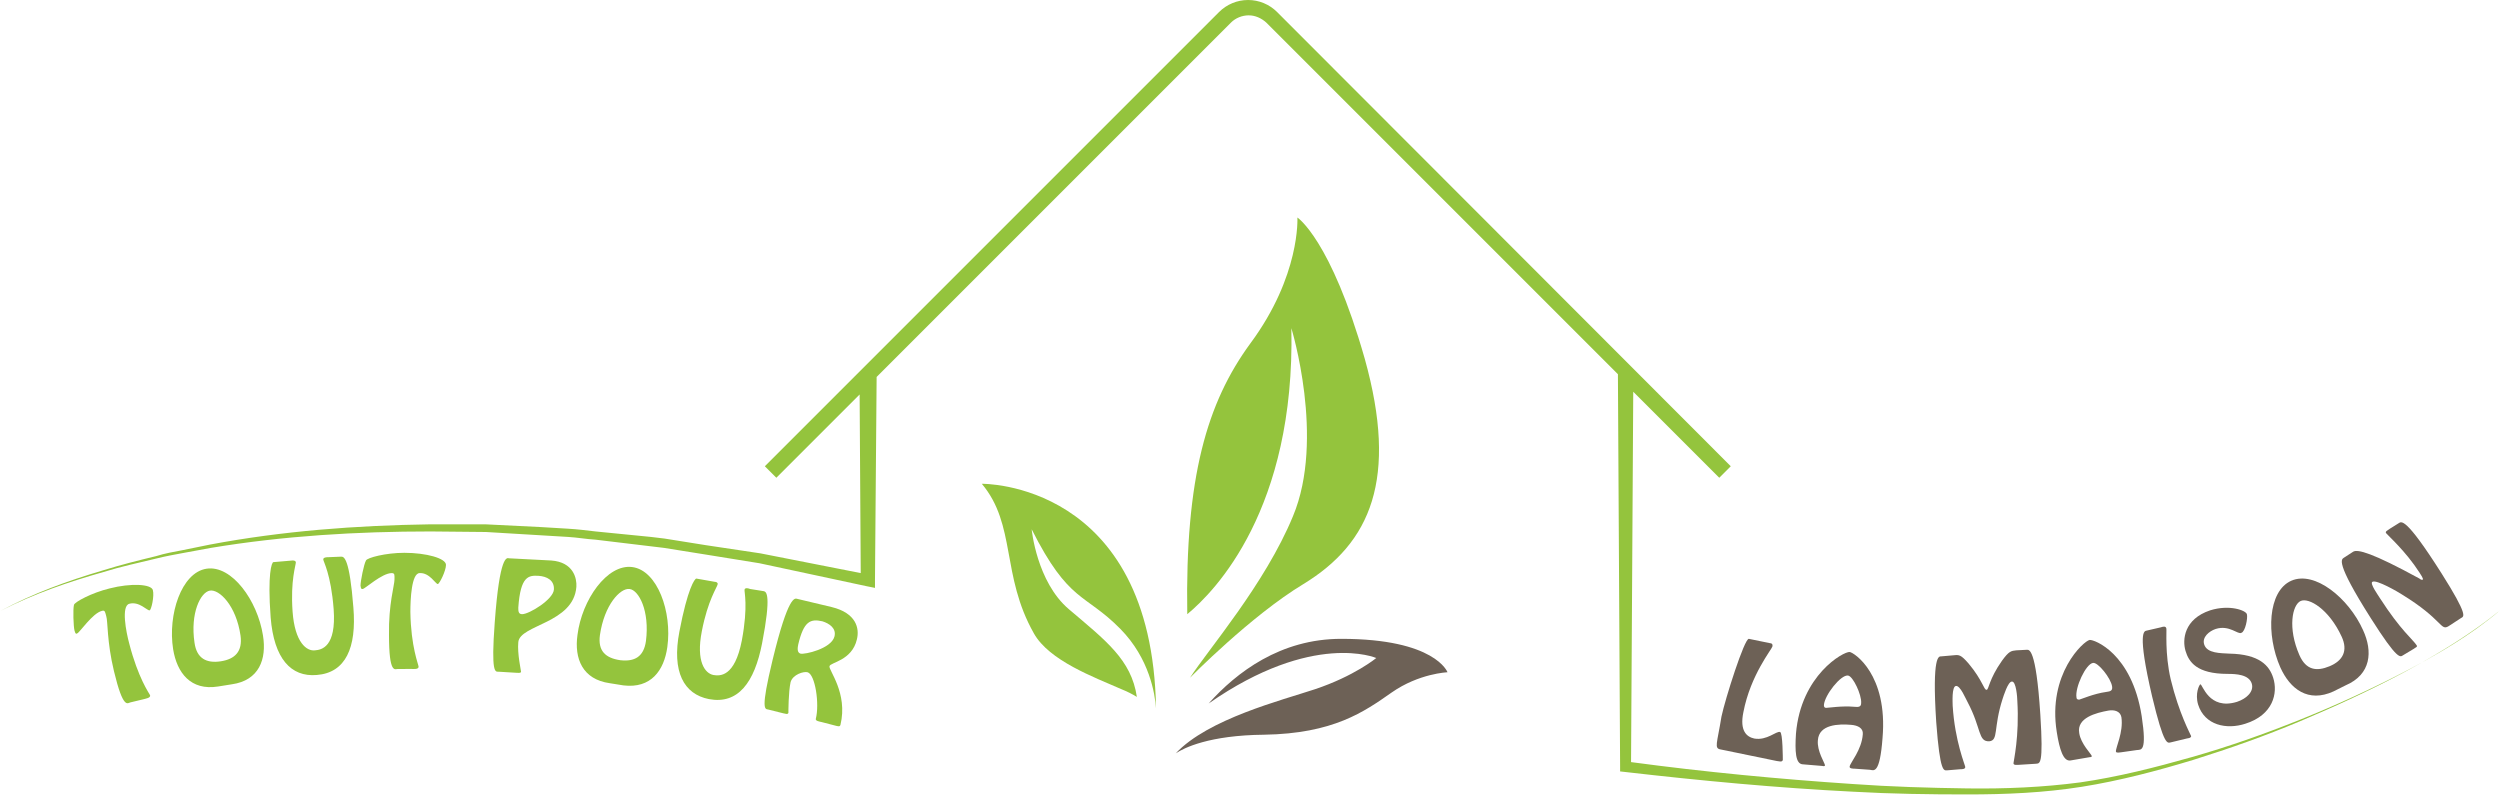 <svg version="1.1" id="Calque_2" xmlns="http://www.w3.org/2000/svg" xmlns:xlink="http://www.w3.org/1999/xlink" x="0px" y="0px"
	 viewBox="0 0 456.3 145.2" style="enable-background:new 0 0 456.3 145.2;" xml:space="preserve">
<style type="text/css">
	.st0{fill:#94C43D;}
	.st1{fill:#6D6156;}
</style>
<path class="st0" d="M438.7,122.7c-6.2,3.2-12.5,6.1-19,8.7c-6.5,2.6-13,4.9-19.7,6.8c-6.7,1.9-13.4,3.6-20.3,4.6
	c-6.8,0.9-13.8,1.2-20.7,1.1c-6.9-0.1-13.9-0.3-20.8-0.8c-13.5-0.9-27.1-2.2-40.5-4l0.4-67.6l15.7,15.7l2.1-2.1L233.1,2.2
	c-1.4-1.4-3.3-2.2-5.3-2.2s-3.9,0.8-5.3,2.2l-65,65l-17.9,17.9l2.1,2.1L156.9,72l0.2,32.6l-18.3-3.6l-10-1.5l-5-0.8l-2.5-0.4
	l-2.5-0.3l-10.1-1c-1.7-0.2-3.3-0.4-5-0.5l-5-0.3l-10.1-0.5l-10.1,0c-13.5,0.2-26.9,1.2-40.2,3.7l-4.9,1c-1.6,0.3-3.3,0.6-4.9,1.1
	c-3.3,0.8-6.5,1.6-9.7,2.6c-6.4,1.9-12.8,4.2-18.7,7.4c6-3.1,12.4-5.3,18.8-7.1c3.2-1,6.5-1.7,9.8-2.5c1.6-0.4,3.3-0.7,4.9-1
	l4.9-0.9c13.2-2.2,26.7-3,40.1-3l10.1,0.1l10,0.6l5,0.3c1.7,0.1,3.3,0.4,5,0.5l10,1.2l2.5,0.3l2.5,0.4l5,0.8l9.9,1.6l19.6,4.2
	l1.5,0.3l0-1.5l0.3-37l64.7-64.7c0.8-0.8,2-1.3,3.2-1.3c1.2,0,2.3,0.5,3.2,1.3l64.2,64.2l0.4,71.6l0,0.9l0.9,0.1
	c13.9,1.6,27.7,2.9,41.6,3.6c7,0.4,13.9,0.5,20.9,0.5c7,0,14-0.3,20.9-1.4c6.9-1.1,13.7-2.9,20.3-4.9c6.7-2.1,13.2-4.4,19.6-7.1
	c6.4-2.7,12.7-5.6,18.9-8.9c6.1-3.3,12.1-6.9,17.5-11.3C450.9,116,444.8,119.5,438.7,122.7z"/>
<path class="st0" d="M195.1,111.2c-5.9-5-6.8-14.6-6.8-14.6c6.8,13.5,9.7,11.6,16.2,18.2c5.3,5.4,6.3,11.8,6.5,14.5c0,0,0,0,0,0
	c-0.7-41.5-31.8-41-31.8-41c6.3,7.5,3.5,16.7,9.5,27.3c2.8,5,11,8,16,10.2c1,0.4,2,0.9,2.8,1.4C206.5,120.4,201.8,116.9,195.1,111.2
	z"/>
<path class="st0" d="M235.7,59.9c0,0,6.2,20.2,0.3,34.3c-5.1,12.4-15.6,24.5-18.8,29.5c0,0,0,0,0,0c0,0,11.1-11.3,20.7-17.1
	c12.3-7.5,17.3-19.2,11.2-41.1c-6.2-21.8-12.3-25.8-12.3-25.8s0.6,10.6-8.6,23c-7.9,10.8-11.9,24.4-11.5,49.4
	C221.8,107.9,236.4,92.9,235.7,59.9z"/>
<path class="st1" d="M244.8,116.6c-11.1,0-19.1,6.1-24.2,11.8c19.1-13.3,30.6-8.3,30.6-8.3s-4,3.3-11.2,5.7c-6,2-19.5,5.4-25.4,11.7
	c1.5-1,6.1-3.3,16.1-3.4c12.7-0.2,18.3-4.2,23.3-7.7s10.2-3.7,10.2-3.7S262,116.6,244.8,116.6z"/>
<g>
	<g>
		<path class="st0" d="M23.8,128.2c-0.5,0.1-1.3,1.4-3-5.7c-1.3-5.4-1.1-9.1-1.4-10c-0.2-0.7-0.2-1.2-0.8-1c-1.7,0.4-4.1,4-4.5,4.1
			c-0.2,0.1-0.3,0.2-0.5-0.5c-0.2-0.8-0.3-3.9-0.1-4.7c0.1-0.5,3.2-2.2,6.5-3c3.9-1,7.6-0.8,7.9,0.3c0.3,1.1-0.3,3.7-0.6,3.7
			c-0.4,0.1-1.9-1.7-3.7-1.2c-1.5,0.4-0.6,5.1,0,7.3c1.6,6.2,3.6,9,3.8,9.4c0.1,0.5-0.8,0.6-1.1,0.7L23.8,128.2z"/>
		<path class="st0" d="M39.8,125.3c-5,0.8-7.5-2.5-8.2-6.8c-1-6.3,1.5-14,6.1-14.7c4.6-0.7,9.3,5.8,10.3,12.2
			c0.7,4.3-0.7,8.2-5.7,8.9L39.8,125.3z M43.9,116c-0.8-5.5-3.9-8.5-5.6-8.2s-3.6,4.1-2.8,9.5c0.4,2.9,2.2,3.8,4.8,3.4
			C42.9,120.3,44.3,118.9,43.9,116z"/>
		<path class="st0" d="M62.3,101.6c0.5,0,1.5,0.3,2.2,9.3c0.6,7.3-1.4,11.9-6.7,12.3c-4.7,0.4-7.8-3-8.4-10.5
			c-0.6-8,0.2-10.1,0.5-10.1l3.5-0.3c0.2,0,0.5,0,0.6,0.3c0,0.6-1,3.3-0.6,9c0.4,5.7,2.6,7.3,4.1,7.1c1.2-0.1,3.9-0.6,3.4-7.5
			c-0.5-6.5-1.9-8.7-1.9-9.1c0-0.4,0.7-0.4,0.9-0.4L62.3,101.6z"/>
		<path class="st0" d="M72.6,122.1c-0.5,0-1.6,1-1.6-6.2c-0.1-5.6,1-9.1,1-10.1c0-0.8,0.1-1.2-0.5-1.2c-1.8,0-4.9,2.9-5.3,2.9
			c-0.2,0-0.3,0.1-0.4-0.6c0-0.8,0.6-3.9,1-4.6c0.2-0.5,3.6-1.4,7-1.4c4,0,7.6,1,7.6,2.2c0,1.1-1.2,3.5-1.5,3.5
			c-0.4,0-1.5-2.1-3.3-2c-1.5,0-1.7,4.8-1.7,7.1c0.1,6.4,1.5,9.6,1.5,10c0,0.5-0.9,0.4-1.2,0.4L72.6,122.1z"/>
		<path class="st0" d="M100.6,102.3c4.1,0.3,4.7,3.3,4.6,4.8c-0.5,6.7-10.3,6.9-10.6,10.1c-0.2,2.1,0.5,5.2,0.5,5.4
			c0,0.3-0.6,0.2-0.8,0.2l-3.3-0.2c-0.6,0-1.4,0.4-0.7-9c0.9-12.3,2.2-11.8,2.6-11.7L100.6,102.3z M101.1,107.6
			c0.1-1.7-1.3-2.4-2.8-2.5c-1.8-0.1-3.3,0-3.7,5.8c0,0.6,0,1.2,0.7,1.2C96.6,112.1,101,109.4,101.1,107.6z"/>
		<path class="st0" d="M111.3,124.7c-5-0.7-6.5-4.5-5.9-8.8c0.8-6.4,5.4-13,10-12.4c4.6,0.6,7.3,8.2,6.4,14.6c-0.6,4.3-3,7.6-8,7
			L111.3,124.7z M117.9,117c0.7-5.5-1.3-9.3-3-9.5c-1.7-0.2-4.6,2.9-5.4,8.4c-0.4,2.9,1,4.2,3.7,4.6
			C115.8,120.8,117.5,119.9,117.9,117z"/>
		<path class="st0" d="M139.4,107.9c0.5,0.1,1.4,0.7-0.3,9.5c-1.4,7.2-4.4,11.2-9.7,10.2c-4.6-0.9-6.8-5-5.4-12.3
			c1.5-7.9,2.8-9.7,3.1-9.7l3.4,0.6c0.2,0,0.5,0.1,0.5,0.4c-0.1,0.6-1.8,2.9-2.9,8.6c-1.1,5.6,0.6,7.7,2.1,8
			c1.2,0.2,3.9,0.4,5.2-6.3c1.2-6.4,0.4-8.9,0.5-9.3c0.1-0.4,0.8-0.2,1-0.1L139.4,107.9z"/>
		<path class="st0" d="M151.8,110.8c4.5,1.1,5.1,3.9,4.6,5.9c-0.9,3.9-4.9,4.2-5,4.9c-0.2,0.7,3.4,4.9,2,10.7
			c-0.1,0.3-0.2,0.3-0.7,0.2l-2.7-0.7c-0.4-0.1-1.2-0.2-1.1-0.6c0.7-2.7-0.1-8.1-1.5-8.5c-0.7-0.2-2.7,0.4-3.1,1.8
			c-0.4,1.8-0.4,5.4-0.4,5.6c-0.1,0.4-0.7,0.1-0.9,0.1l-2.8-0.7c-0.6-0.1-1.4,0.1,0.8-9c2.9-12,4.1-11.3,4.5-11.2L151.8,110.8z
			 M152.3,116.2c0.4-1.5-0.9-2.4-2.2-2.8c-2.2-0.5-3.4,0-4.4,4.2c-0.1,0.5-0.3,1.5,0.4,1.7C146.9,119.5,151.7,118.4,152.3,116.2z"/>
	</g>
</g>
<g>
	<g>
		<path class="st1" d="M314.1,136.8c-1.3-0.2-0.7-1,0.1-6c0.7-3.3,4.2-14.3,5-14.2l3.9,0.8c0.2,0,0.5,0.1,0.4,0.6
			c-0.1,0.5-4,5.2-5.3,12c-0.7,3.4,0.6,4.5,2,4.8c2.3,0.4,4-1.4,4.7-1.2c0.5,0.1,0.5,5,0.5,5.1c-0.1,0.5-0.8,0.2-1.1,0.2
			L314.1,136.8z"/>
		<path class="st1" d="M338.5,140.3c-0.2,0-1,0-0.9-0.4c0.1-0.7,2.2-3,2.4-5.9c0.1-1.1-0.9-1.6-2.1-1.7c-2.3-0.2-5.9-0.1-6.1,2.8
			c-0.2,2,1.3,4.2,1.3,4.6c0,0.1-0.2,0.2-0.5,0.1l-3.6-0.3c-1.3-0.1-1.4-2.4-1.2-5.6c0.9-10.7,8.7-15,9.8-14.9c0.8,0.1,7,4.1,6,15.7
			c-0.5,6.7-1.6,5.9-2.3,5.8L338.5,140.3z M332.9,128.7c0,0.3,0.1,0.5,0.4,0.5c0.4,0,2.9-0.4,5.1-0.2c0.9,0.1,1.3,0,1.3-0.7
			c0.1-1.5-1.5-4.9-2.4-5C336,123.1,333,126.9,332.9,128.7z"/>
		<path class="st1" d="M355.4,140.6c-0.6,0-1.3,0.6-2-8.8c-0.8-12.3,0.5-12,0.9-12l2.3-0.2c1-0.1,1.3-0.1,2.7,1.5
			c2.6,3.1,2.8,4.9,3.3,4.8c0.4,0,0.4-1.9,2.8-5.3c1.3-1.8,1.7-1.8,2.6-1.9l1.9-0.1c0.4,0,1.7-0.6,2.5,11.8c0.6,9.4-0.1,8.9-0.8,9
			l-3.2,0.2c-0.3,0-0.9,0.1-0.9-0.3c0-0.3,1.1-4.9,0.7-11.4c0-0.5-0.2-3.6-1-3.5c-0.7,0-1.5,2.6-1.7,3.2c-1.7,5.3-0.7,7.5-2.4,7.7
			c-2.1,0.1-1.4-2.3-4-7.2c-0.3-0.5-1.3-3-2.1-2.9c-0.8,0.1-0.6,3.1-0.6,3.6c0.4,6.5,2.3,10.9,2.3,11.2c0,0.4-0.6,0.4-0.9,0.4
			L355.4,140.6z"/>
		<path class="st1" d="M387.2,137.3c-0.2,0-0.9,0.2-1-0.1c-0.1-0.7,1.4-3.5,1-6.3c-0.2-1.1-1.3-1.4-2.4-1.2
			c-2.2,0.4-5.8,1.3-5.3,4.1c0.3,2,2.2,3.8,2.3,4.2c0,0.1-0.1,0.2-0.4,0.2l-3.5,0.6c-1.3,0.2-2-2-2.5-5.2c-1.7-10.6,4.9-16.6,6-16.8
			c0.8-0.1,7.7,2.4,9.5,13.9c1,6.6-0.1,6.1-0.9,6.2L387.2,137.3z M379,127.3c0,0.3,0.2,0.4,0.5,0.4c0.4-0.1,2.7-1.1,4.9-1.4
			c0.9-0.1,1.2-0.3,1.1-1c-0.2-1.5-2.6-4.5-3.5-4.3C380.7,121.2,378.7,125.5,379,127.3z"/>
		<path class="st1" d="M396.2,135.5c-0.6,0.1-1.2,0.8-3.4-8.4c-2.8-12-1.4-11.9-1-12l2.6-0.6c0.3-0.1,0.9-0.3,1,0.2
			c0.1,0.2-0.3,4.6,0.8,9.3c1.5,6.2,3.6,10,3.7,10.3c0.1,0.2-0.1,0.3-0.3,0.4l-0.5,0.1L396.2,135.5z"/>
		<path class="st1" d="M404.4,114.8c-1.2,0.4-2.5,1.5-2.1,2.8c0.5,1.7,3.1,1.6,4.6,1.7c5.5,0.1,7.3,2.2,8,4.4c0.9,2.8,0,6.8-5.1,8.4
			c-3.4,1.1-7.4,0.3-8.6-3.5c-0.6-2,0.2-3.6,0.4-3.7c0.4-0.1,1.5,4.8,6.7,3.2c1.8-0.6,3.1-1.9,2.7-3.3c-0.5-1.7-2.9-1.8-4.4-1.8
			c-5.7,0-7.1-2.2-7.7-4.2c-0.6-2-0.3-5.8,4.5-7.4c3.5-1.1,6.5,0,6.7,0.7c0.2,0.7-0.3,3.2-1,3.4C408.5,115.9,406.9,114,404.4,114.8z
			"/>
		<path class="st1" d="M425.9,126.2c-4.6,2.1-7.9-0.4-9.7-4.4c-2.6-5.9-2.3-13.9,2-15.8c4.3-1.9,10.5,3.2,13.1,9
			c1.8,3.9,1.5,8.1-3.2,10.1L425.9,126.2z M427.4,116.2c-2.3-5-6-7.2-7.5-6.5c-1.5,0.7-2.4,4.9-0.2,9.9c1.2,2.7,3.1,3,5.5,2
			S428.6,118.8,427.4,116.2z"/>
		<path class="st1" d="M446.9,114.3c-1.5,0.9-1-1.2-8.5-5.8c-0.6-0.4-4.7-2.8-5.4-2.3c-0.5,0.3,1.1,2.5,1.4,3c3.8,5.9,6,7.5,6.7,8.6
			c0.2,0.3-0.3,0.4-0.5,0.6l-2,1.2c-0.5,0.3-0.9,1.1-5.9-6.8c-6.6-10.4-5.3-10.7-4.9-11l1.7-1.1c0.8-0.5,3.5,0.2,12.1,4.9
			c0.1,0.1,0.4,0.3,0.6,0.2c0.2-0.1-0.4-1-0.6-1.3c-2.5-3.9-5.8-6.8-6.1-7.2c-0.2-0.3,0.3-0.5,0.7-0.8l1.6-1
			c0.5-0.3,1.2-1.3,7.8,9.1c5,7.9,4.1,7.9,3.6,8.2L446.9,114.3z"/>
	</g>
</g>
</svg>
